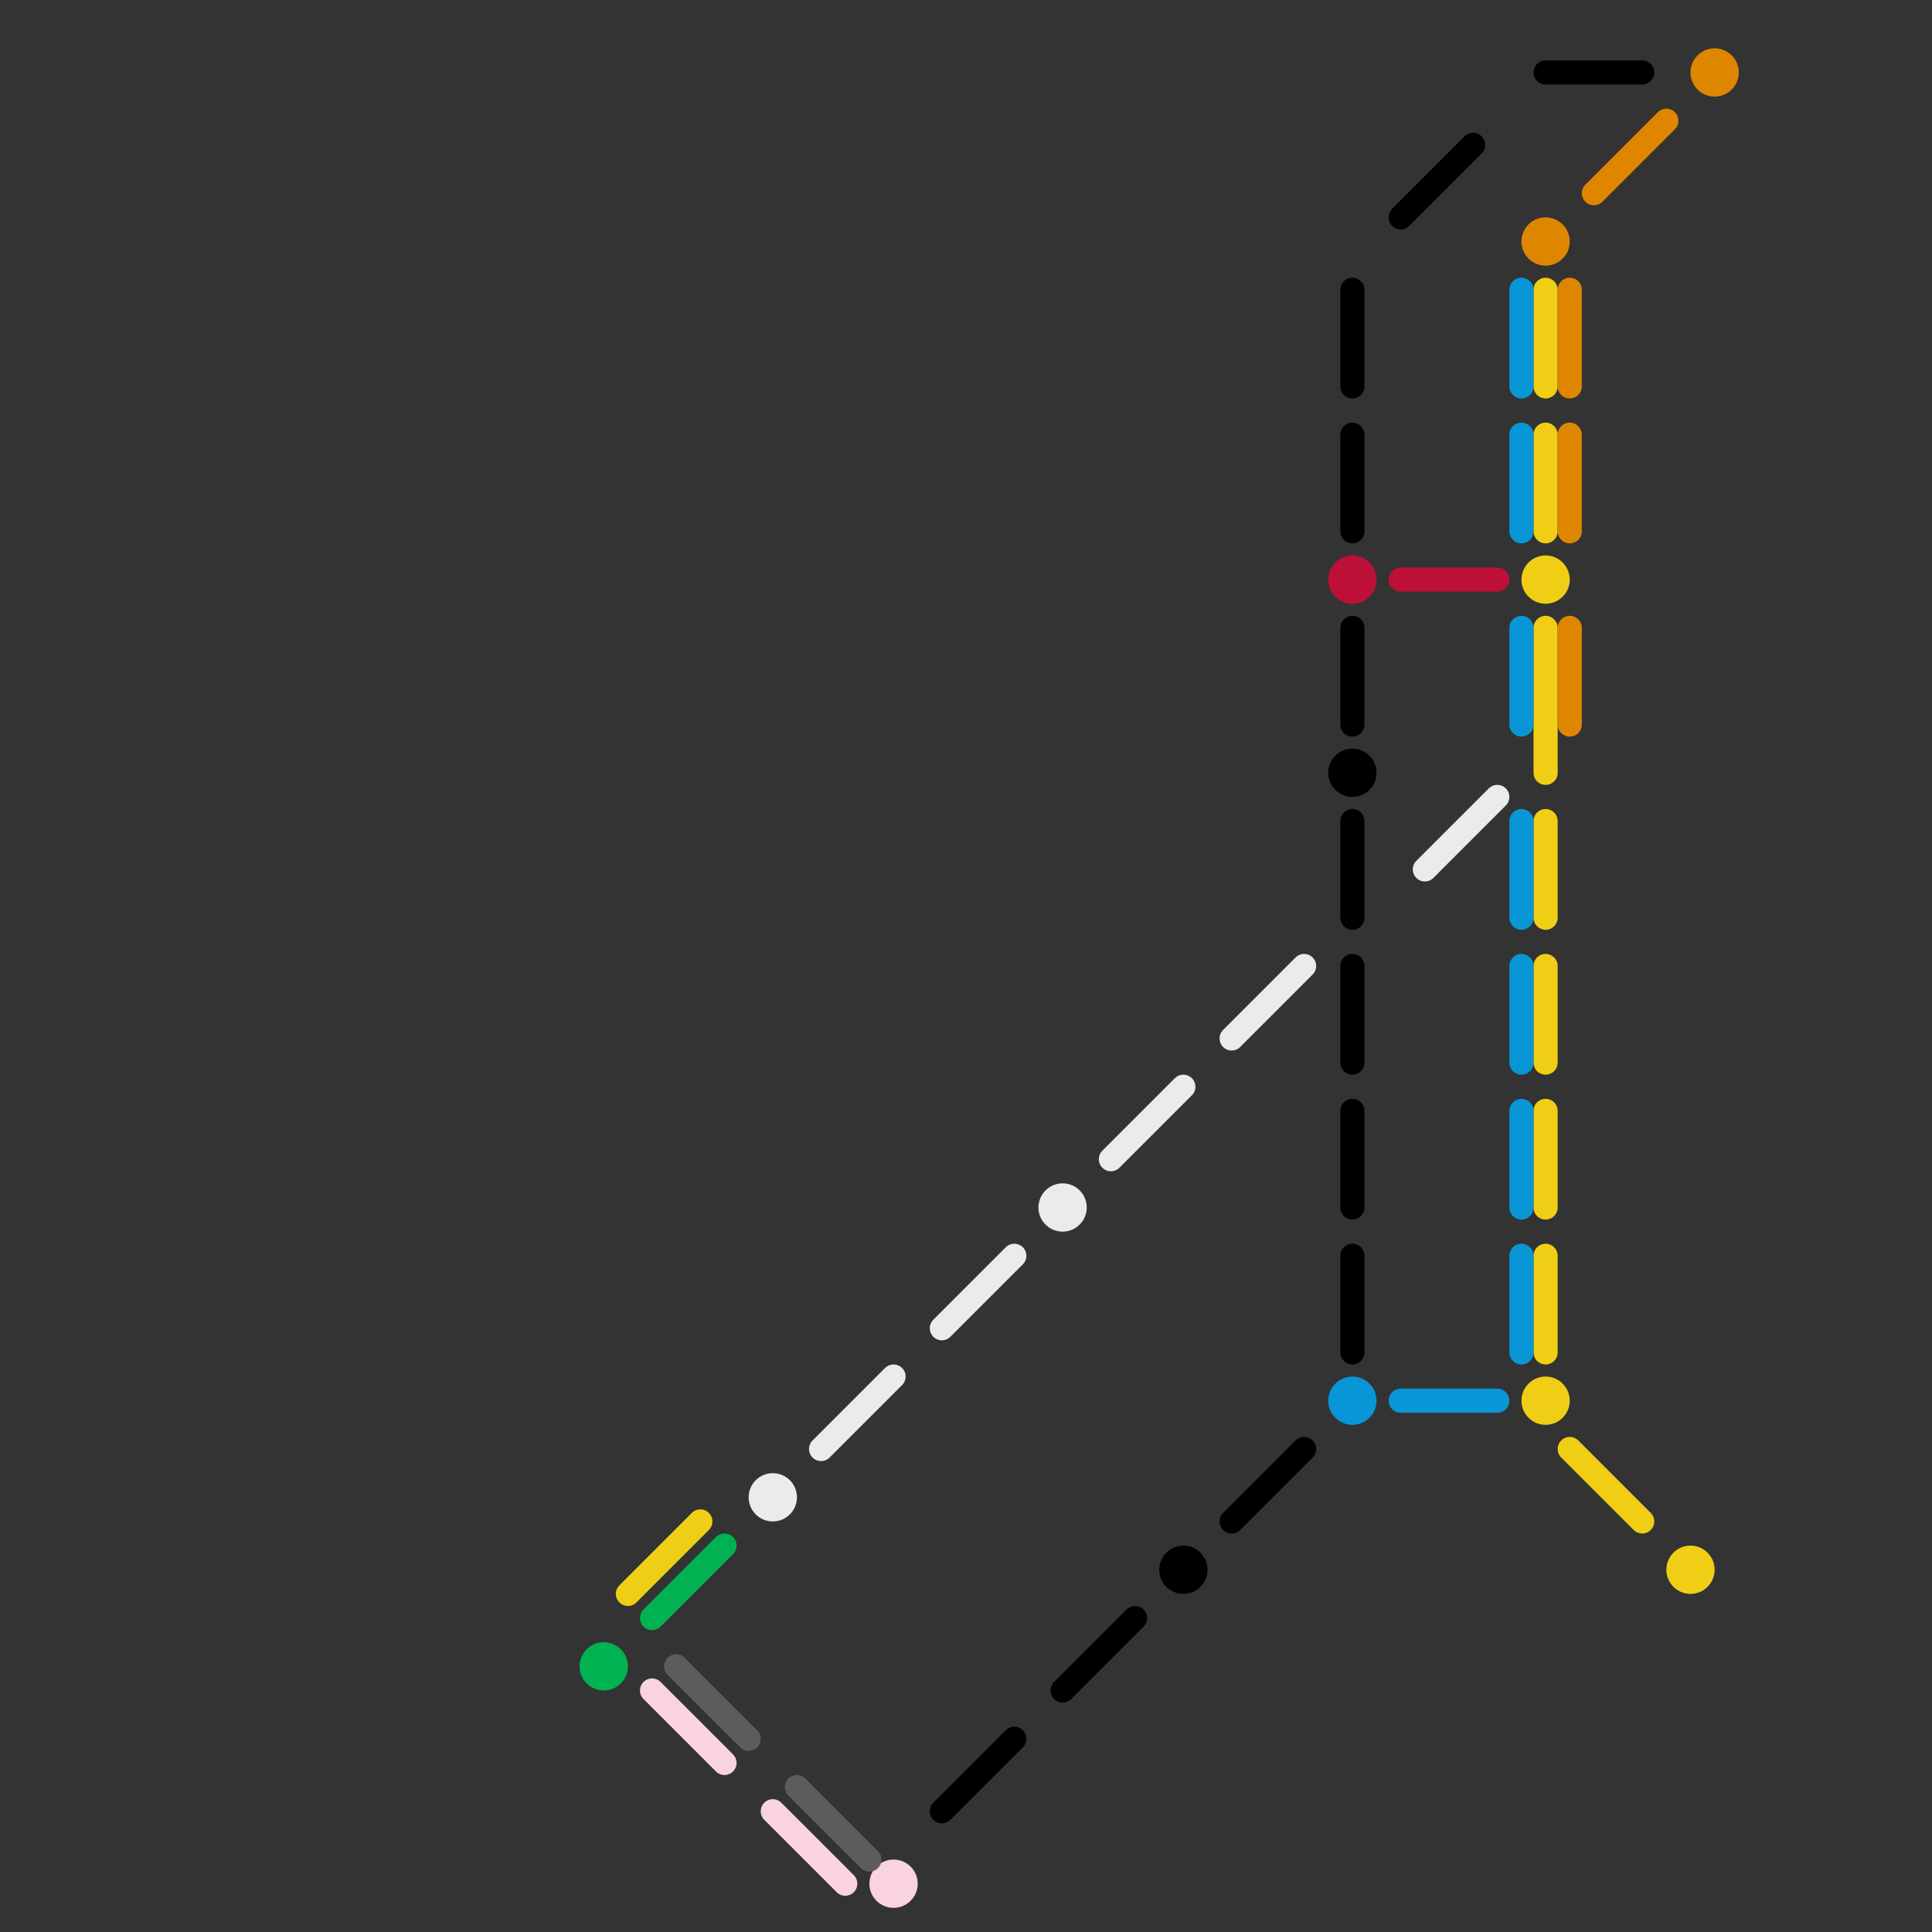 
<svg version="1.1" xmlns="http://www.w3.org/2000/svg" viewBox="0 0 80 80">
<rect x="0" y="0" width="80" height="80" fill="#333333" stroke="none"/>
<style>text { font: 1px Helvetica; font-weight: 600; white-space: pre; dominant-baseline: central; } line { stroke-width: 1; fill: none; stroke-linecap: round; stroke-linejoin: round; } .c0 { stroke: #00b251 } .c1 { stroke: #f0ce15 } .c2 { stroke: #f9d3e0 } .c3 { stroke: #5d5b5b } .c4 { stroke: #ebebeb } .c5 { stroke: #000000 } .c6 { stroke: #bd1038 } .c7 { stroke: #0896d7 } .c8 { stroke: #df8600 }</style><defs><g id="wm-xf"><circle r="1.2" fill="#000"/><circle r="0.9" fill="#fff"/><circle r="0.6" fill="#000"/><circle r="0.3" fill="#fff"/></g><g id="wm"><circle r="0.6" fill="#000"/><circle r="0.3" fill="#fff"/></g></defs><line class="c0" x1="27" y1="67" x2="30" y2="64"/><circle cx="25" cy="69" r="1" fill="#00b251" /><line class="c1" x1="64" y1="40" x2="64" y2="44"/><line class="c1" x1="64" y1="12" x2="64" y2="16"/><line class="c1" x1="64" y1="46" x2="64" y2="50"/><line class="c1" x1="64" y1="18" x2="64" y2="22"/><line class="c1" x1="26" y1="66" x2="29" y2="63"/><line class="c1" x1="64" y1="52" x2="64" y2="56"/><line class="c1" x1="64" y1="34" x2="64" y2="38"/><line class="c1" x1="65" y1="60" x2="68" y2="63"/><line class="c1" x1="64" y1="26" x2="64" y2="32"/><circle cx="70" cy="65" r="1" fill="#f0ce15" /><circle cx="64" cy="24" r="1" fill="#f0ce15" /><circle cx="64" cy="58" r="1" fill="#f0ce15" /><line class="c2" x1="32" y1="75" x2="35" y2="78"/><line class="c2" x1="27" y1="70" x2="30" y2="73"/><circle cx="37" cy="78" r="1" fill="#f9d3e0" /><line class="c3" x1="33" y1="74" x2="36" y2="77"/><line class="c3" x1="28" y1="69" x2="31" y2="72"/><line class="c4" x1="39" y1="55" x2="42" y2="52"/><line class="c4" x1="51" y1="43" x2="54" y2="40"/><line class="c4" x1="34" y1="60" x2="37" y2="57"/><line class="c4" x1="59" y1="36" x2="62" y2="33"/><line class="c4" x1="46" y1="48" x2="49" y2="45"/><circle cx="32" cy="62" r="1" fill="#ebebeb" /><circle cx="44" cy="50" r="1" fill="#ebebeb" /><line class="c5" x1="56" y1="18" x2="56" y2="22"/><line class="c5" x1="56" y1="26" x2="56" y2="30"/><line class="c5" x1="56" y1="34" x2="56" y2="38"/><line class="c5" x1="56" y1="52" x2="56" y2="56"/><line class="c5" x1="64" y1="3" x2="68" y2="3"/><line class="c5" x1="56" y1="40" x2="56" y2="44"/><line class="c5" x1="56" y1="12" x2="56" y2="16"/><line class="c5" x1="39" y1="75" x2="42" y2="72"/><line class="c5" x1="44" y1="70" x2="47" y2="67"/><line class="c5" x1="51" y1="63" x2="54" y2="60"/><line class="c5" x1="58" y1="9" x2="61" y2="6"/><line class="c5" x1="56" y1="46" x2="56" y2="50"/><circle cx="56" cy="32" r="1" fill="#000000" /><circle cx="49" cy="65" r="1" fill="#000000" /><line class="c6" x1="58" y1="24" x2="62" y2="24"/><circle cx="56" cy="24" r="1" fill="#bd1038" /><line class="c7" x1="58" y1="58" x2="62" y2="58"/><line class="c7" x1="63" y1="26" x2="63" y2="30"/><line class="c7" x1="63" y1="12" x2="63" y2="16"/><line class="c7" x1="63" y1="18" x2="63" y2="22"/><line class="c7" x1="63" y1="34" x2="63" y2="38"/><line class="c7" x1="63" y1="40" x2="63" y2="44"/><line class="c7" x1="63" y1="46" x2="63" y2="50"/><line class="c7" x1="63" y1="52" x2="63" y2="56"/><circle cx="56" cy="58" r="1" fill="#0896d7" /><line class="c8" x1="65" y1="12" x2="65" y2="16"/><line class="c8" x1="66" y1="8" x2="69" y2="5"/><line class="c8" x1="65" y1="26" x2="65" y2="30"/><line class="c8" x1="65" y1="18" x2="65" y2="22"/><circle cx="64" cy="10" r="1" fill="#df8600" /><circle cx="71" cy="3" r="1" fill="#df8600" />
</svg>
